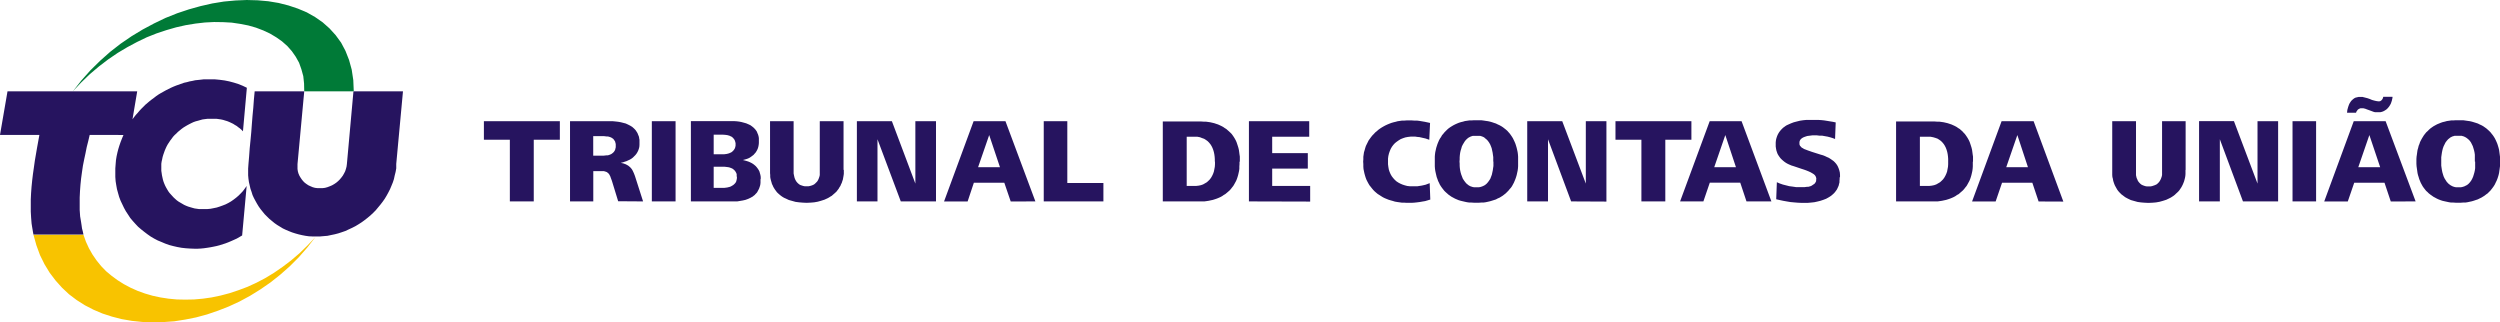 <svg xmlns="http://www.w3.org/2000/svg" viewBox="0 0 742.52 95.76"><defs><style>.cls-1,.cls-4{fill:#26145f;}.cls-2{fill:#f8c300;}.cls-2,.cls-3,.cls-4{fill-rule:evenodd;}.cls-3{fill:#007a37;}</style></defs><g id="Camada_2" data-name="Camada 2"><g id="Camada_1-2" data-name="Camada 1"><path class="cls-1" d="M166.28,41.5V36H143.72V41.5h7.71V59.82h7.1V41.5ZM191,59.82l-2.42-7.56-.32-.83-.33-.7-.18-.33-.19-.27-.23-.28-.23-.23-.28-.23-.28-.23-.28-.14-.32-.19-.37-.14-.37-.14-.42-.09-.42-.09.6-.14.56-.19.56-.18.51-.24.51-.23.46-.28.42-.32.37-.37.37-.37.33-.42.28-.46.23-.47.18-.51.14-.55.05-.61,0-.65v-.46l0-.42-.09-.42-.05-.41-.14-.37-.14-.33-.14-.37-.18-.32L189,39l-.18-.28-.24-.28-.28-.28-.51-.46-.6-.37-.65-.33-.69-.32-.7-.18-.74-.19-.79-.14-.79-.09L182,36H169.3V59.82h6.91v-9h1.9l.47,0H179l.33,0,.32.09.28.09.28.1.19.14.23.18.18.19.14.18.14.28.14.23.23.65.28.75,1.86,6.07Zm-8.12-16.56v.47l-.1.42-.09.37-.18.32-.19.28-.23.23-.28.23-.28.19-.32.14-.38.14-.32.09-.42,0-.79.09-.83,0h-2.28V40.44h2.42l.83,0,.79.1.37,0,.33.09.32.1.33.14.28.18.27.19.19.23.19.28.18.28.09.37.1.37v.41Zm17.77,16.56V36h-7.05V59.82Zm25.29-6.68v-.6l-.09-.56-.14-.51-.14-.51-.23-.46-.28-.42-.28-.37-.32-.37-.37-.32-.42-.33-.47-.28-.46-.23-.46-.19-.56-.18-.51-.14-.56-.14.51-.14.51-.14.51-.18.47-.23.42-.28.37-.28.37-.28.32-.37.33-.37.23-.37.23-.42.19-.46.14-.51.09-.51.05-.51,0-.61v-.41l0-.38-.05-.41-.09-.37-.1-.33-.14-.32-.13-.33-.14-.32-.37-.51-.47-.51-.51-.42-.51-.37-.6-.28-.65-.28-.65-.18-.7-.19-.7-.14-.74-.09-.74-.05h-12.9V59.82h12l.88,0,.88,0,.84-.14.83-.14.79-.18.79-.29.69-.32.33-.19.33-.18.27-.23.33-.24.23-.27.28-.28.23-.28.19-.37.18-.33.19-.37.14-.41.14-.42.09-.42.05-.51,0-.46v-.56Zm-7.47-10.29v.41l-.09.42-.1.33-.18.32-.19.28-.23.23-.23.23-.28.19-.32.14-.33.14-.32.09-.37.09-.7.09-.74,0h-2.42V40h2.74l.7.05.65.09.32.09.33.1.28.14.32.14.23.18.23.23.19.23.18.24.14.32.1.33.09.37v.37Zm.42,9.83-.05.46-.09.42-.1.37-.18.33-.23.27-.23.23-.28.23-.33.19-.32.19-.37.14-.37.09-.38.09-.78.1-.79,0h-2.42V49.52h2.37l.84,0,.78.09.38.05.41.1.33.13.37.14.28.19.28.23.27.28.19.27.18.33.15.37,0,.47.05.46Zm31.65-2.23V36h-7.06V51.05l0,.47,0,.46-.09.42-.14.42-.14.37-.18.37-.24.37-.28.28-.28.28-.32.27-.37.19-.37.14-.47.14-.46.09H239l-.46-.09-.42-.14-.42-.14-.32-.19-.33-.27-.28-.28-.23-.28-.23-.37-.18-.37-.14-.37-.1-.42-.09-.42-.09-.46v-.47l0-.46V36h-7V51.43l.05.55,0,.6.09.52.14.55.14.46.14.52.23.46.18.42.24.41.27.42.28.37.28.38.33.32.37.33.32.27.37.28.42.28.42.23.42.18.88.42,1,.28,1,.28,1.07.14,1.11.09,1.11.05,1.12-.05,1.11-.09,1.07-.19,1-.28,1-.32.92-.42.42-.23.42-.27.42-.24.37-.33.37-.32.37-.33.33-.32.27-.37.33-.42.23-.42.28-.41.19-.47.23-.46.14-.46.18-.51.1-.56.09-.51.09-.6,0-.56v-.65ZM278,59.82V36h-6.13V54.53L264.9,36H254.5V59.82h6.12V41.36l6.92,18.46Zm29.52,0L298.63,36h-9.46l-8.78,23.84h7l1.85-5.56h9.05l1.9,5.56ZM297,49.66h-6.5l3.3-9.55,3.2,9.55Zm30.72,10.16V54.35H317V36H310V59.82ZM368.24,48l0-.74v-.75l-.1-.65-.09-.69-.09-.65-.14-.6-.19-.61-.18-.55-.19-.56-.23-.51-.28-.51-.28-.46-.32-.47-.33-.46-.37-.37L365,39l-.37-.32-.42-.37-.46-.28-.47-.33-.51-.27-.51-.24-.51-.23-.55-.18-.56-.19-.6-.14-.61-.14-.65-.09-.65-.09-.69,0-.7-.05H345.36V59.82h11l.7,0,.65,0,.7-.1.6-.09.65-.14.6-.13.6-.19.56-.19.56-.23.51-.23.51-.28.46-.33.47-.27.46-.38.42-.36.42-.37.37-.42.32-.42.37-.46.28-.47.28-.51.28-.51.23-.55.19-.56.18-.61.14-.6.14-.64.09-.65,0-.7.05-.7,0-.69Zm-7.38,0,0,.79-.05.74-.14.74-.14.7-.23.65-.28.6-.32.56-.37.5-.42.42-.46.42-.56.33-.56.32-.65.23-.69.14-.79.09-.79,0h-1.95V40.62h3.2l.74.14L357,41l.65.23.51.32.51.37.42.42.42.51.32.51.28.56.23.6.19.65.14.69.09.7.05.7,0,.74Zm28.27,11.87V55.23H377.85V50.08h10.58V45.49H377.85V40.62h11V36H370.94V59.82Zm35.68-.55-.18-4.92-.61.23-.6.23-.6.14-.65.14-.61.09-.64.1-.65,0h-1.44l-.84-.09-.74-.19-.7-.23-.65-.28-.6-.32-.56-.37-.51-.47-.46-.51-.42-.55L413,51.7l-.28-.65-.23-.69-.14-.79-.1-.79,0-.83,0-.84.1-.78.18-.75.24-.69.27-.65.37-.65.42-.56.47-.51.51-.41.6-.42.6-.37.7-.28.69-.23.75-.14.79-.09.83,0h.61l.6.09.6.05.61.14,1.2.27,1.12.38.23-5-1.53-.33-1.58-.27-.79-.1-.79,0-.79-.05-.79,0-.69,0-.65.05-.7,0-.65.1-.65.09-.65.18-.6.14-.65.19-.6.23-.56.23-.6.28-.52.28-.55.32-.51.33-.51.37-.47.42-.46.37-.42.46-.42.42-.41.51-.33.46-.37.51-.28.56-.28.56-.27.55-.19.6-.18.65-.19.61-.1.69-.09.65,0,.7-.05.74.05.74,0,.74.05.7.14.69.14.65.18.65.19.61.23.6.28.55.28.52.32.55.37.46.37.47.38.46.41.42.47.41.46.38.51.32.51.33.51.32.56.28.56.23.6.24.6.18.65.18.61.19L415,60l.65.09.7.1.7,0,.69.05h1.53l.79-.05.84-.09.79-.1.78-.14.79-.13.79-.23.74-.23ZM450.89,48v-.74l0-.7-.05-.7-.09-.69-.14-.65-.14-.6-.18-.61-.19-.6-.23-.55-.24-.51-.27-.56-.28-.46-.32-.47-.33-.46-.37-.42-.37-.42-.42-.37-.47-.37-.41-.32-.51-.33-.51-.28-.51-.23-.56-.28-.56-.18-.55-.19-.61-.18-.65-.14-.65-.09-.65-.1-.69-.09h-.7l-.74,0-.7,0-.69.05-.7,0-.65.1-.65.09-.6.18-.61.14-.6.19-.56.23-.51.23-.55.28-.47.28-.51.32-.46.33-.42.37-.42.42-.37.37-.37.46-.37.42-.28.51-.32.46-.28.51-.24.56-.23.56-.18.55-.19.6-.14.65-.14.61-.09.69-.05.65,0,.7v1.43l0,.75.05.69.09.65.14.65.14.6.14.6.23.61.19.56.28.55.23.51.32.51.33.47.32.41.37.47.38.37.42.37.41.37.46.32.47.33.51.27.51.28.56.24.55.23.61.18.6.14.6.14.65.14.7.1.65,0,.74.05h1.44l.7-.05.65,0,.69-.1.65-.14.61-.14.6-.18.6-.19.56-.18.51-.28.56-.24.51-.31.46-.29.46-.36.42-.33.42-.42.37-.37.37-.46.38-.42.32-.46.28-.52.27-.5.24-.56.23-.56.19-.56.18-.6.14-.65.14-.64.09-.65.05-.7,0-.7V48Zm-7.33,0,0,.6v.7l-.1.65-.09.65-.14.64-.14.65-.23.61-.23.6-.33.51-.37.51-.41.46-.47.38-.23.13-.28.14-.33.14-.27.09-.33.1-.37.05-.37,0h-.74l-.33,0-.37-.05-.28-.1-.32-.09-.28-.14-.28-.14-.23-.18-.47-.37-.41-.47-.37-.51-.33-.51-.23-.6-.23-.6-.19-.65-.14-.65-.09-.65-.05-.65,0-.65-.05-.6.05-.65,0-.6.05-.65.09-.7.14-.65.19-.6.18-.65.28-.56.33-.55.32-.51.42-.47L436,41l.28-.18.28-.14.28-.14.28-.09.32-.1.37,0,.33,0h.74l.37,0,.37,0,.33.1.27.09.33.14.28.14L441,41l.47.37.41.42.37.51.33.56.23.55.23.61.14.65.14.64.09.65.1.7v.65l0,.65Zm33.56,11.87V36H471V54.53L464,36h-10.4V59.82h6.17V41.36l6.87,18.46ZM502.36,41.5V36H479.81V41.5h7.7V59.82h7.1V41.5Zm23.76,18.32L517.26,36h-9.47L499,59.82h6.92l1.9-5.56h9.05l1.85,5.56ZM515.59,49.66h-6.45l3.29-9.55,3.16,9.55Zm30.91,3,0-.7-.05-.69-.14-.6-.18-.56-.23-.56-.24-.46-.32-.46-.37-.42-.38-.37-.46-.33-.46-.32-.51-.32-.56-.24-.56-.27-.6-.24-.65-.18-2.65-.84-.5-.18L537,44.7l-.6-.23-.61-.23-.27-.19-.28-.14-.24-.18-.18-.23-.19-.19-.13-.28-.05-.23,0-.28,0-.37.09-.32.14-.28.19-.23.27-.24.28-.18.28-.14.37-.14.7-.23.74-.09.75-.1h1.39l.78.1.79,0,.79.14.79.14.74.19.75.23.74.28.19-4.92-.84-.18-.88-.14-.84-.14-.88-.14-.88-.09-.84-.05-.88,0H537.4l-.93,0-.93.09-.93.14-.92.23-.93.24-.84.32-.83.37-.42.19-.37.23-.37.28-.33.23-.32.32-.28.28-.28.33-.28.37-.23.37L528,40l-.18.42-.14.41-.14.47-.09.51-.05.51V43.5l.09.6.1.56.18.55.19.51.28.47.28.41.32.42.37.37.42.37.41.33.47.32.51.28.51.23.56.24.6.18,2.46.83.6.19.65.23.7.28.7.32.32.19.33.19.27.18L539,52l.18.24.14.27.09.28.05.28-.05.37,0,.33-.14.32-.19.28-.18.23-.28.18-.28.19-.28.19-.32.14-.33.09-.32.09-.38,0-.69.09h-1.62l-1,0-1-.15-1-.13-.93-.24-.92-.23-.93-.32-.88-.38-.19,5.06,1,.23,1.07.23,1.07.19,1.06.18,1.07.1,1.07.09,1.06.05h2l1-.09.92-.1.88-.19.93-.23.84-.28.84-.32.74-.41.37-.23.37-.24.33-.28.32-.28.28-.27.28-.33.27-.37.24-.33.18-.37.19-.41.18-.42.1-.46.13-.47,0-.46.05-.51,0-.56ZM586,48l0-.74v-.75l-.1-.65-.09-.69-.09-.65-.14-.6-.19-.61-.18-.55-.19-.56-.23-.51-.28-.51-.28-.46-.32-.47-.33-.46-.37-.37-.37-.42-.37-.32-.42-.37-.46-.28-.47-.33-.5-.27-.52-.24-.51-.23-.55-.18-.56-.19-.6-.14-.61-.14-.65-.09-.65-.09-.69,0-.7-.05H563.15V59.82h11l.7,0,.65,0,.7-.1.6-.09.65-.14.6-.13.6-.19.56-.19.56-.23.51-.23.51-.28.46-.33.51-.27.42-.38.42-.36.42-.37.37-.42.32-.42.38-.46.27-.47.28-.51.28-.51.23-.55.19-.56.18-.61.14-.6.14-.64.09-.65.05-.7,0-.7,0-.69Zm-7.38,0,0,.79-.05.74-.14.74-.13.7-.24.65-.28.6-.32.56-.37.5-.42.42-.46.42-.56.33-.56.32-.65.23-.69.14-.79.09-.79,0h-1.95V40.62h3.2l.74.14.65.19.65.23.51.32.51.37.42.42.42.51.32.51.28.56.23.6.19.65.14.69.09.7.05.7,0,.74Zm34.21,11.87L604,36h-9.51l-8.77,23.84h7l1.9-5.56h9l1.86,5.56ZM602.32,49.66h-6.45l3.3-9.55,3.15,9.55Zm46.83.79V36h-7V50.59l0,.46,0,.47,0,.46-.09.42-.14.42-.14.37-.19.37-.23.37-.23.28-.28.28-.32.27L640,55l-.41.14-.42.14-.51.09h-1l-.51-.09-.42-.14-.37-.14-.37-.19-.33-.27-.27-.28-.24-.28-.23-.37-.14-.37-.18-.37-.1-.42-.09-.42,0-.46,0-.47V36h-7.06V51.43l0,.55.05.6.14.52.09.55.14.46.18.52.19.46.23.42.23.41.24.42.27.37.33.38.32.32.33.33.37.27.37.28.37.28.42.23L632,59l.88.42,1,.28,1,.28,1,.14,1.12.09,1.11.05,1.16-.05,1.07-.09,1.07-.19,1-.28,1-.32.88-.42.46-.23.42-.27.37-.24.42-.33.32-.32.37-.33.33-.32.32-.37.28-.42.28-.42.23-.41.23-.47.19-.46.18-.46.14-.51.14-.56.09-.51.05-.6,0-.56v-.65Zm27.47,9.37V36H670.5V54.53l-7-18.55H653.14V59.82h6.17V41.36l6.87,18.46Zm11.28,0V36h-7V59.82Zm22.69-31.07h-2.74l-.09.33-.09.23-.14.23-.19.23-.18.14-.23.14-.28.05-.28,0-.61-.09-.6-.14-.65-.18-.65-.28-.69-.24-.7-.18-.37-.09-.37-.1-.42,0h-.37l-.46,0-.42.1-.42.09-.37.18-.33.24-.32.28-.28.27-.23.33-.24.37-.18.37-.14.37-.14.42-.23.83-.09.84h2.69l.05-.28L700,33l.14-.23.19-.24.23-.14.23-.13.28-.1h.28l.6,0,.56.14.6.23.65.23.61.23.65.24.37.09.37,0,.37,0h.84l.41-.09.42-.14.37-.19.37-.23.33-.23.32-.32.28-.33.23-.32.23-.38.19-.37.14-.41.14-.42.09-.42.1-.42,0-.46Zm6.87,31.07L708.55,36h-9.47l-8.77,23.84h7l1.91-5.56h9l1.86,5.56ZM706.93,49.66h-6.5l3.29-9.55,3.21,9.55ZM742.52,48v-.74l0-.7-.09-.7-.09-.69-.09-.65-.15-.6-.18-.61-.19-.6-.23-.55-.23-.51-.28-.56-.28-.46-.32-.47-.37-.46-.33-.42-.42-.42-.41-.37-.42-.37-.46-.32-.47-.33-.51-.28-.51-.23-.56-.28-.55-.18-.61-.19-.6-.18-.6-.14-.65-.09-.7-.1-.65-.09h-.74l-.7,0-.74,0-.7.05-.65,0-.65.1-.64.09-.65.18-.61.14-.55.19-.56.23-.56.23-.51.28-.51.28-.47.32-.46.33-.42.37-.41.42-.42.37-.37.46-.33.42-.32.51-.28.46-.28.51-.28.56-.18.56-.23.55-.14.6-.19.65-.09.61-.09.69-.1.65-.05.7v1.43l.05.75.1.69.09.65.09.65.14.6.19.6.18.61.23.56.23.55.28.51.28.51.33.47.32.41.37.47.42.37.37.37.47.37.46.32.46.33.51.27.51.28.52.24.6.23.55.18.61.14.65.14.65.14.65.1.69,0,.7.05h1.44l.7-.05.69,0,.65-.1.65-.14.65-.14.6-.18.56-.19.56-.18.56-.28.51-.24.51-.31.46-.29.46-.36.47-.33.41-.42.38-.37.37-.46.32-.42.33-.46.32-.52.23-.5.28-.56.23-.56.19-.56.18-.6.15-.65.09-.64.09-.65.09-.7,0-.7V48Zm-7.38,0v.6l0,.7,0,.65-.09.65-.14.64-.19.65-.19.61-.27.6-.28.51-.37.51-.42.46-.47.38-.27.13-.28.14-.28.14-.32.09-.33.1-.32.05-.37,0h-.75l-.37,0-.33-.05-.32-.1-.28-.09-.28-.14-.28-.14-.27-.18-.47-.37L726.7,54l-.33-.51-.32-.51-.28-.6-.19-.6-.19-.65-.13-.65-.1-.65-.09-.65,0-.65V47.3l0-.6.09-.65.1-.7.13-.65.15-.6.23-.65.28-.56.27-.55.38-.51.41-.47.47-.37.23-.18.28-.14.28-.14.32-.09.32-.1.33,0,.37,0h.75l.37,0,.32,0,.33.1.32.09.28.14.28.14.27.18.47.37.42.42.37.51.28.56.27.55.19.61.19.65.14.64.09.65,0,.7,0,.65V48Z"/><polygon class="cls-2" points="24.78 69.69 25.52 71.79 26.41 73.73 27.47 75.59 28.68 77.35 30.03 79.02 31.51 80.55 33.18 81.94 34.95 83.24 36.8 84.4 38.8 85.46 40.88 86.39 43.07 87.18 45.3 87.83 47.66 88.34 50.07 88.71 52.53 88.94 55.04 88.99 57.64 88.94 60.24 88.71 62.84 88.34 65.53 87.78 68.17 87.08 70.82 86.2 73.51 85.19 76.15 83.98 78.8 82.59 81.4 81.01 83.95 79.25 86.46 77.35 88.96 75.21 91.33 72.9 93.7 70.39 91.28 73.5 88.73 76.42 86.04 79.11 83.21 81.61 80.33 83.89 77.32 85.97 74.25 87.87 71.14 89.55 67.94 91.03 64.74 92.28 61.49 93.39 58.24 94.27 54.99 94.92 51.74 95.43 48.54 95.66 45.34 95.76 42.23 95.62 39.17 95.3 36.15 94.78 33.27 94.04 30.44 93.12 27.8 92 25.2 90.66 22.79 89.13 20.51 87.41 18.43 85.46 16.52 83.33 14.76 81.01 13.23 78.5 11.88 75.77 10.81 72.85 9.93 69.69 24.78 69.69 24.78 69.69"/><polygon class="cls-3" points="105.07 27.13 90.36 27.13 90.31 24.81 90.08 22.63 89.52 20.59 88.83 18.64 87.85 16.88 86.69 15.21 85.34 13.68 83.77 12.29 82.05 11.08 80.19 9.97 78.2 9.04 76.02 8.21 73.74 7.56 71.33 7.09 68.82 6.72 66.27 6.58 63.58 6.54 60.84 6.68 58.06 7 55.18 7.47 52.3 8.12 49.42 8.95 46.5 9.92 43.58 11.08 40.7 12.47 37.82 14.01 34.95 15.72 32.16 17.62 29.42 19.71 26.73 21.98 24.13 24.48 21.63 27.13 24.18 23.88 26.87 20.87 29.75 18.04 32.72 15.4 35.83 12.98 39.08 10.76 42.37 8.77 45.76 6.96 49.15 5.33 52.63 3.94 56.11 2.78 59.59 1.81 63.07 1.02 66.5 0.46 69.94 0.14 73.28 0 76.53 0.09 79.68 0.37 82.75 0.88 85.67 1.62 88.45 2.55 91.1 3.66 93.56 5.05 95.83 6.63 97.87 8.44 99.68 10.43 101.31 12.66 102.61 15.12 103.67 17.81 104.46 20.68 104.93 23.79 105.07 27.13 105.07 27.13"/><path class="cls-4" d="M75.64,27.13H90.36l-2,21.61v.74l0,.69.1.7.18.65.28.65.33.56.37.55.41.51.47.47.55.41.56.37.61.28.65.28.69.19.74.09.75,0,.74,0,.74-.09.7-.19.74-.28.65-.28.65-.37.6-.41.56-.47.51-.51.46-.55.42-.56.37-.65.33-.65.23-.7.18-.69.1-.74,1.95-21.61h14.71l-2,21.56v.18h0L117.69,50l-.19,1.06-.27,1.07L117,53.19l-.33,1-.41,1-.42,1-.51,1-.51.93-.56.93-.65.92-.65.84-.7.84-.69.83-.79.79-.79.74-.84.7-.83.65-.88.64-.93.6-.93.56-1,.51-1,.46-1,.47-1.07.37-1,.33-1.07.28-1.11.23-1.07.23-1.11.09-1.11.1-1.16,0-1.07,0-1.07-.05-1-.14-1-.19-1-.23-1-.28-1-.32-.93-.37-.88-.37L84,67.84l-.83-.51-.84-.51-.79-.55-.74-.61L80,65l-.7-.69-.7-.7-.6-.74-.6-.74-.56-.79-.51-.84-.46-.83-.47-.88L75,57.92,74.72,57l-.33-.93-.23-1-.23-1-.14-1-.09-1,0-1v-1l.09-1.3h0l.19-2.22h0l.18-2.46.24-2.41.23-2.46.18-2.41L75,34.41,75.23,32l.18-2.46.23-2.41Zm-49,12.94-.42,1.8-.46,1.81-.37,1.86L25,47.35l-.37,1.85-.28,1.9L24.09,53l-.19,1.85-.14,1.9-.09,1.91v1.85l0,1.86.13,1.89L24.09,66l.14.93.13.93.24.92.18.88H9.93l-.14-.78-.14-.83-.14-.84-.13-.84-.14-1.76-.1-1.76V61.07l0-1.85.09-1.86.14-1.9.19-1.9.23-1.9.28-1.95.28-2L11,43.91l.7-3.84H0L2.23,27.13H40.75v0l-1.4,8.3.47-.64.51-.65.56-.61.55-.65.56-.6.56-.55.6-.61.65-.55.6-.51.65-.51.7-.51.65-.51.69-.47.7-.42.74-.41.75-.42.74-.37.74-.37.74-.33.79-.32.79-.28.79-.28.79-.28.83-.18.84-.23.79-.14.83-.19.89-.09.83-.09.84-.1.88,0h.88l1.48,0,1.49.14,1.44.19,1.39.28,1.39.37,1.3.41,1.3.52,1.25.6L72.16,39l-.41-.42-.47-.42-.51-.37-.46-.37-.56-.32-.51-.33-.56-.27-.6-.28-.6-.24-.61-.18-.6-.19-.65-.14L65,35.38l-.65-.09-.7,0-.69,0-.7,0-.69,0-.7.09-.7.09-.69.19-.65.19-.7.18-.65.23-.6.28-.65.33-.6.32-.56.33-.6.37-.56.41-.51.42-.56.46-.46.47-.51.46-.47.51-.41.56-.42.55-.37.56-.37.56-.33.6-.28.6-.28.65-.23.65-.23.65-.19.65-.14.7L48,48l-.09.65,0,.7v1.39l.1.65.09.65.14.65.14.64.18.61.23.6.24.56.28.55.32.56.33.56.37.51.41.46.42.46.42.46.46.42.47.42.51.37.56.33.55.32.56.33.6.27.61.24.6.18.65.19.65.18.65.09.69.1.7,0h1.67l1-.09.92-.18.93-.19.88-.28.89-.32L67,60.7l.83-.42.79-.46.79-.55.74-.57.7-.6.65-.65.65-.69.55-.74.56-.79-1.34,14.7-.79.46-.79.46-.84.38-.83.37-.88.37-.84.32-.88.28-.88.28-.89.23-.92.19-.93.18-.88.14-1,.14-.93.09-.92.05h-.93l-1.35-.05-1.3-.09-1.25-.14-1.25-.23-1.21-.28-1.21-.32-1.16-.42-1.11-.47-1.11-.46-1.07-.56-1-.59-1-.7-.92-.7-.93-.74L41,67.33l-.78-.83-.79-.88-.74-.88-.65-1-.66-1-.55-1-.51-1.07-.51-1.07-.42-1.11-.33-1.16-.32-1.16L34.53,55l-.19-1.2-.09-1.25,0-1.25V50l.1-1.3.09-1.11.18-1.12.24-1.11.27-1.06.33-1.07.37-1.07.42-1.07.42-1Z"/></g></g></svg>